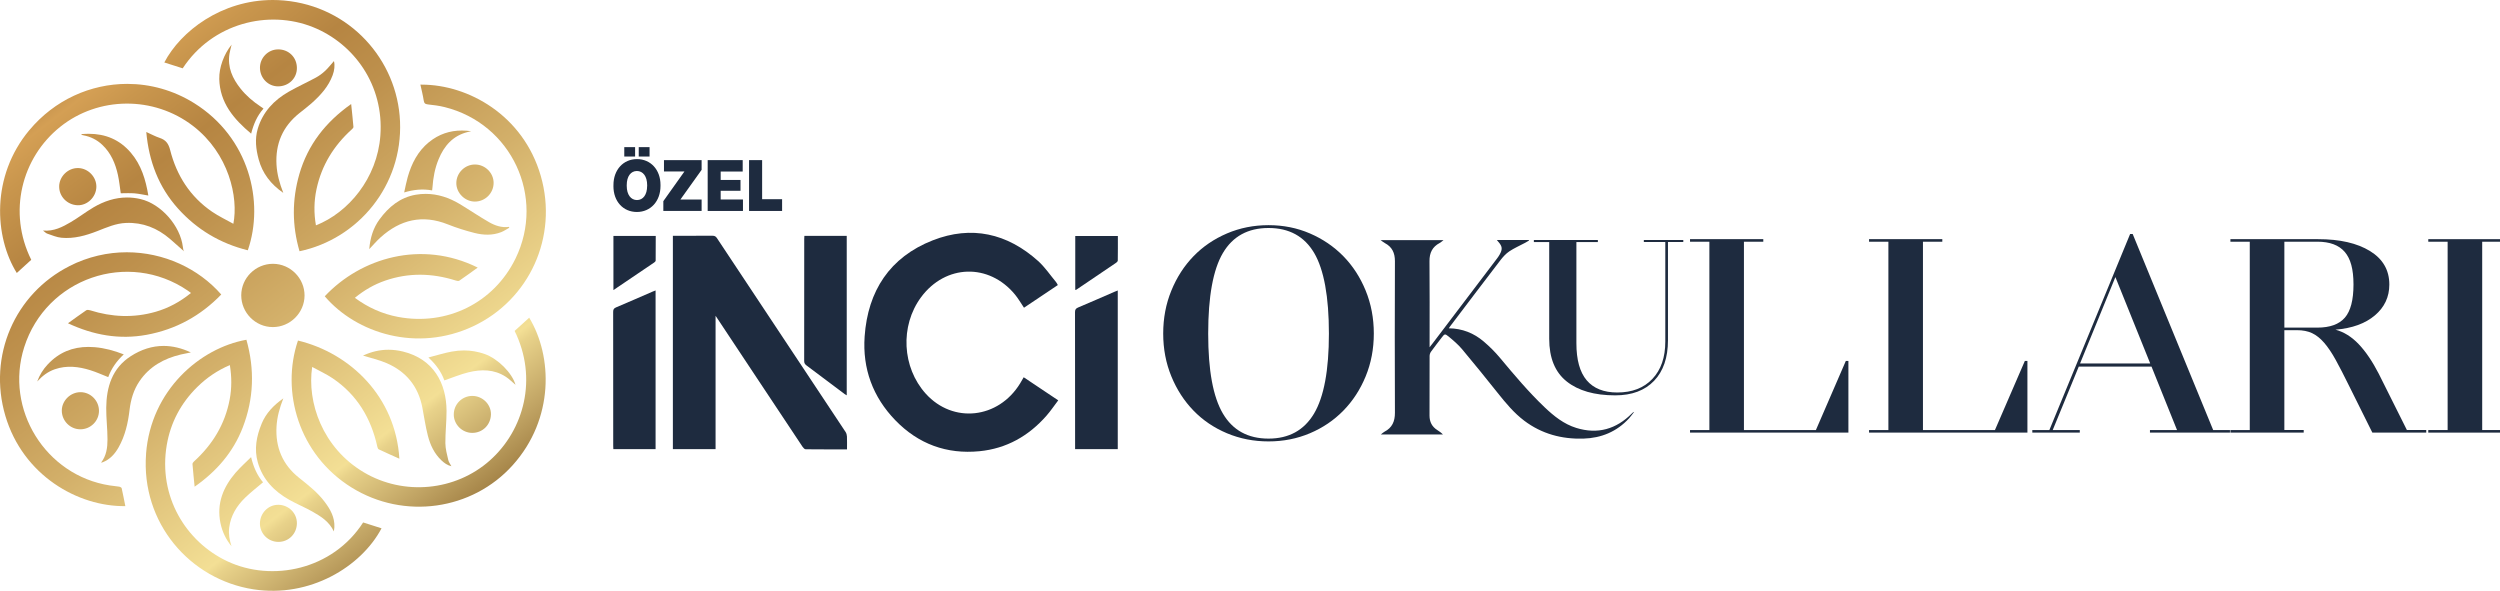 <?xml version="1.0" encoding="UTF-8"?>
<svg id="katman_1" data-name="katman 1" xmlns="http://www.w3.org/2000/svg" xmlns:xlink="http://www.w3.org/1999/xlink" version="1.1" viewBox="0 0 935.24 221.01">
  <defs>
    <style>
      .cls-1 {
        fill: url(#Adsız_degrade_25-7);
      }

      .cls-1, .cls-2, .cls-3, .cls-4, .cls-5, .cls-6, .cls-7, .cls-8, .cls-9, .cls-10, .cls-11, .cls-12, .cls-13, .cls-14, .cls-15, .cls-16, .cls-17, .cls-18, .cls-19, .cls-20, .cls-21, .cls-22, .cls-23, .cls-24, .cls-25, .cls-26, .cls-27 {
        stroke-width: 0px;
      }

      .cls-2 {
        fill: url(#Adsız_degrade_25-3);
      }

      .cls-3 {
        fill: url(#Adsız_degrade_25-5);
      }

      .cls-4 {
        fill: url(#Adsız_degrade_25-8);
      }

      .cls-5 {
        fill: url(#Adsız_degrade_25-9);
      }

      .cls-6 {
        fill: url(#Adsız_degrade_25-2);
      }

      .cls-7 {
        fill: url(#Adsız_degrade_25-4);
      }

      .cls-8 {
        fill: url(#Adsız_degrade_25-6);
      }

      .cls-28 {
        clip-path: url(#clippath);
      }

      .cls-9 {
        fill: none;
      }

      .cls-10 {
        fill: url(#Adsız_degrade_25);
      }

      .cls-29 {
        clip-path: url(#clippath-1);
      }

      .cls-30 {
        clip-path: url(#clippath-4);
      }

      .cls-31 {
        clip-path: url(#clippath-3);
      }

      .cls-32 {
        clip-path: url(#clippath-2);
      }

      .cls-33 {
        clip-path: url(#clippath-7);
      }

      .cls-34 {
        clip-path: url(#clippath-8);
      }

      .cls-35 {
        clip-path: url(#clippath-6);
      }

      .cls-36 {
        clip-path: url(#clippath-5);
      }

      .cls-37 {
        clip-path: url(#clippath-9);
      }

      .cls-38 {
        clip-path: url(#clippath-20);
      }

      .cls-39 {
        clip-path: url(#clippath-21);
      }

      .cls-40 {
        clip-path: url(#clippath-24);
      }

      .cls-41 {
        clip-path: url(#clippath-23);
      }

      .cls-42 {
        clip-path: url(#clippath-22);
      }

      .cls-43 {
        clip-path: url(#clippath-14);
      }

      .cls-44 {
        clip-path: url(#clippath-13);
      }

      .cls-45 {
        clip-path: url(#clippath-12);
      }

      .cls-46 {
        clip-path: url(#clippath-10);
      }

      .cls-47 {
        clip-path: url(#clippath-15);
      }

      .cls-48 {
        clip-path: url(#clippath-17);
      }

      .cls-49 {
        clip-path: url(#clippath-16);
      }

      .cls-50 {
        clip-path: url(#clippath-19);
      }

      .cls-51 {
        clip-path: url(#clippath-11);
      }

      .cls-52 {
        clip-path: url(#clippath-18);
      }

      .cls-11 {
        fill: #1e2b3f;
      }

      .cls-12 {
        fill: url(#Adsız_degrade_25-15);
      }

      .cls-13 {
        fill: url(#Adsız_degrade_25-14);
      }

      .cls-14 {
        fill: url(#Adsız_degrade_25-17);
      }

      .cls-15 {
        fill: url(#Adsız_degrade_25-16);
      }

      .cls-16 {
        fill: url(#Adsız_degrade_25-18);
      }

      .cls-17 {
        fill: url(#Adsız_degrade_25-19);
      }

      .cls-18 {
        fill: url(#Adsız_degrade_25-25);
      }

      .cls-19 {
        fill: url(#Adsız_degrade_25-24);
      }

      .cls-20 {
        fill: url(#Adsız_degrade_25-13);
      }

      .cls-21 {
        fill: url(#Adsız_degrade_25-12);
      }

      .cls-22 {
        fill: url(#Adsız_degrade_25-11);
      }

      .cls-23 {
        fill: url(#Adsız_degrade_25-10);
      }

      .cls-24 {
        fill: url(#Adsız_degrade_25-22);
      }

      .cls-25 {
        fill: url(#Adsız_degrade_25-23);
      }

      .cls-26 {
        fill: url(#Adsız_degrade_25-21);
      }

      .cls-27 {
        fill: url(#Adsız_degrade_25-20);
      }
    </style>
    <clipPath id="clippath">
      <path class="cls-9" d="M192.52,123.8c8.73,17.7,3.57,37.06-9.3,48.48-12.86,11.42-32.18,13.27-47.13,4.4-15.53-9.21-21.28-26.27-19.31-39.41,2.63,1.45,5.29,2.65,7.68,4.26,9.12,6.17,14.35,14.93,16.69,25.56.08.36.25.87.53,1,2.54,1.2,5.1,2.34,7.72,3.51-1.4-23.07-18.25-39.46-37.93-44.2-6.44,19,.19,42.63,20.03,54.96,19.62,12.19,45.15,8.55,60.31-8.35,15.58-17.36,14.91-40.72,6.16-55.16-1.81,1.65-3.63,3.29-5.43,4.93"/>
    </clipPath>
    <linearGradient id="Adsız_degrade_25" data-name="Adsız degrade 25" x1="194.63" y1="628.97" x2="196.21" y2="628.97" gradientTransform="translate(146555.62 -45408.61) rotate(90) scale(232.76)" gradientUnits="userSpaceOnUse">
      <stop offset="0" stop-color="#3c2013"/>
      <stop offset=".03" stop-color="#472917"/>
      <stop offset=".09" stop-color="#654224"/>
      <stop offset=".17" stop-color="#966b39"/>
      <stop offset=".25" stop-color="#d49f54"/>
      <stop offset=".28" stop-color="#c9964d"/>
      <stop offset=".35" stop-color="#b68542"/>
      <stop offset=".42" stop-color="#be914d"/>
      <stop offset=".55" stop-color="#d3b06a"/>
      <stop offset=".71" stop-color="#f3df95"/>
      <stop offset=".72" stop-color="#e8d28a"/>
      <stop offset=".78" stop-color="#c0a363"/>
      <stop offset=".82" stop-color="#a38246"/>
      <stop offset=".86" stop-color="#926d35"/>
      <stop offset=".89" stop-color="#8c662f"/>
      <stop offset="1" stop-color="#6d4119"/>
    </linearGradient>
    <clipPath id="clippath-1">
      <path class="cls-9" d="M157.27,31.66c.42,1.96.93,3.91,1.23,5.88.16,1.03.48,1.4,1.54,1.52,2.12.23,4.26.49,6.32,1.01,25.02,6.25,37.75,33.6,26.49,56.66-8.12,16.63-25.72,25.25-43.92,21.83-5.87-1.1-11.21-3.49-16.18-7.14,3.48-2.86,7.19-5,11.31-6.43,8.79-3.04,17.59-2.84,26.39-.06.42.13,1.05.29,1.34.09,2.32-1.58,4.59-3.24,6.92-4.92-21.07-10.46-43.77-3.6-57.22,10.74,11.86,13.91,34.58,21.03,55.49,11.23,21.07-9.88,31.87-33.51,25.33-56.23-6.59-22.88-27.28-34.18-44.52-34.18-.17,0-.35,0-.52,0"/>
    </clipPath>
    <linearGradient id="Adsız_degrade_25-2" data-name="Adsız degrade 25" x1="194.63" y1="628.89" x2="196.21" y2="628.89" gradientTransform="translate(146545.19 -45429.43) rotate(90) scale(232.76)" xlink:href="#Adsız_degrade_25"/>
    <clipPath id="clippath-2">
      <path class="cls-9" d="M25.99,99.55c-20.5,10.38-30.58,33.66-23.99,55.99,6.59,22.3,27.13,34.03,44.89,33.8-.45-2.23-.87-4.47-1.37-6.69-.06-.25-.53-.52-.85-.58-1.19-.2-2.4-.28-3.6-.47-24.04-3.73-39.39-28.5-32.02-51.69,8.22-25.85,38.86-36.45,61.23-21.17.38.26.74.54,1.17.86-4.04,3.28-8.37,5.64-13.2,7.03-8.24,2.37-16.42,2.01-24.56-.56-.44-.14-1.09-.22-1.42,0-2.26,1.54-4.47,3.16-6.84,4.86,9.48,4.43,19.21,6.2,29.42,4.32,10.91-2,20.2-7.09,27.92-15.08-8.54-9.79-21.57-15.8-35.33-15.8-7.13,0-14.46,1.62-21.45,5.16"/>
    </clipPath>
    <linearGradient id="Adsız_degrade_25-3" data-name="Adsız degrade 25" x1="194.63" y1="629.11" x2="196.21" y2="629.11" gradientTransform="translate(146469.41 -45340.6) rotate(90) scale(232.76)" xlink:href="#Adsız_degrade_25"/>
    <clipPath id="clippath-3">
      <path class="cls-9" d="M10.94,48.73c-14.4,17.28-13.02,39.96-4.66,53.39,1.78-1.62,3.57-3.25,5.41-4.93-8.84-17.77-3.63-38.16,10.82-49.73,14.28-11.44,34.98-11.64,49.66-.38,13.51,10.37,17.07,26.78,15.13,36.64-2.71-1.52-5.47-2.81-7.94-4.5-8.22-5.62-13.28-13.54-15.7-23.07-.62-2.45-1.64-3.81-3.94-4.57-1.65-.55-3.2-1.4-5-2.21.99,10.96,4.62,20.56,11.85,28.62,7.09,7.89,15.83,13.09,26.14,15.64,6.27-18.14.49-42.24-20.08-55.05-7.79-4.85-16.45-7.2-25.03-7.2-13.69,0-27.18,5.98-36.65,17.35"/>
    </clipPath>
    <linearGradient id="Adsız_degrade_25-4" data-name="Adsız degrade 25" x1="194.63" y1="629.02" x2="196.21" y2="629.02" gradientTransform="translate(146458.8 -45361.25) rotate(90) scale(232.76)" xlink:href="#Adsız_degrade_25"/>
    <clipPath id="clippath-4">
      <path class="cls-9" d="M54.65,169.75c-1.97,25.9,16.44,47.04,40.14,50.71,21.08,3.27,40.31-8.4,47.94-22.82-2.26-.72-4.53-1.44-6.88-2.2-11.41,17.73-34.07,22.43-50.87,14.5-15.48-7.31-25.85-24.26-22.6-43.43,1.43-8.43,5.29-15.67,11.37-21.69,3.54-3.51,7.6-6.26,12.24-8.24.71,4.4.73,8.61-.06,12.82-1.75,9.31-6.42,16.93-13.38,23.25-.27.24-.57.66-.54.97.22,2.75.51,5.5.8,8.45,8.24-5.75,14.43-12.92,18-22.14,4.16-10.76,4.51-21.73,1.37-32.83-17.43,3.11-35.74,18.94-37.54,42.63"/>
    </clipPath>
    <linearGradient id="Adsız_degrade_25-5" data-name="Adsız degrade 25" x1="194.63" y1="629.06" x2="196.21" y2="629.06" gradientTransform="translate(146518.43 -45369.25) rotate(90) scale(232.76)" xlink:href="#Adsız_degrade_25"/>
    <clipPath id="clippath-5">
      <path class="cls-9" d="M61.48,23.37c2.26.72,4.52,1.44,6.87,2.19,11.06-16.9,32.1-22.09,48.76-15.4,15.26,6.13,26.61,21.65,25.18,40.62-1.19,15.9-11.95,28.76-24.1,33.52-.8-4.55-.74-9.08.22-13.56,1.9-8.89,6.45-16.25,13.17-22.32.28-.25.66-.63.64-.93-.23-2.79-.54-5.57-.85-8.57-9.52,6.71-16.22,15.22-19.4,26.28-2.75,9.59-2.72,19.19.08,28.79,21.93-4.59,38.62-24.6,37.6-48.55-.98-23.12-18.86-43.07-43.39-45.25-1.43-.13-2.83-.19-4.22-.19-19.13,0-34.45,11.64-40.57,23.37"/>
    </clipPath>
    <linearGradient id="Adsız_degrade_25-6" data-name="Adsız degrade 25" x1="194.63" y1="628.93" x2="196.21" y2="628.93" gradientTransform="translate(146495.63 -45400.69) rotate(90) scale(232.76)" xlink:href="#Adsız_degrade_25"/>
    <clipPath id="clippath-6">
      <path class="cls-9" d="M102.11,98.69c-6.49,0-11.84,5.29-11.86,11.76-.02,6.52,5.3,11.89,11.79,11.91,6.49.03,11.88-5.35,11.89-11.83,0-6.45-5.3-11.8-11.75-11.84h-.08Z"/>
    </clipPath>
    <linearGradient id="Adsız_degrade_25-7" data-name="Adsız degrade 25" x1="194.63" y1="629" x2="196.21" y2="629" gradientTransform="translate(146507.04 -45385.18) rotate(90) scale(232.76)" xlink:href="#Adsız_degrade_25"/>
    <clipPath id="clippath-7">
      <path class="cls-9" d="M155.53,72.85c-5.85,1.01-10.14,4.56-13.56,9.23-2.37,3.23-3.47,6.93-3.84,11.12,1.53-1.6,2.78-3.08,4.21-4.37,7.39-6.67,15.68-8.67,25.16-4.9,3.24,1.29,6.6,2.35,9.99,3.21,3.31.84,6.73.99,10.01-.3,1.07-.42,2.03-1.1,3.04-1.66l-.16-.31c-2.7.38-5.17-.47-7.41-1.75-3.74-2.14-7.3-4.58-10.99-6.8-3.98-2.38-8.23-3.79-12.72-3.79-1.22,0-2.47.1-3.73.32"/>
    </clipPath>
    <linearGradient id="Adsız_degrade_25-8" data-name="Adsız degrade 25" x1="194.63" y1="628.89" x2="196.21" y2="628.89" gradientTransform="translate(146544.87 -45428.63) rotate(90) scale(232.76)" xlink:href="#Adsız_degrade_25"/>
    <clipPath id="clippath-8">
      <path class="cls-9" d="M48.92,133.25c-6.93,4.45-9.11,11.51-9.18,19.32-.03,3.95.48,7.89.47,11.84,0,3-.37,6.02-2.41,8.68.31-.08.46-.1.6-.15,2.74-1.06,4.57-3.11,5.97-5.59,2.46-4.36,3.53-9.14,4.1-14.04.46-3.86,1.52-7.48,3.72-10.72,3.75-5.51,9.15-8.47,15.48-9.98,1.15-.27,2.31-.48,3.73-.77-3.49-1.63-6.89-2.43-10.2-2.43-4.25,0-8.35,1.31-12.29,3.84"/>
    </clipPath>
    <linearGradient id="Adsız_degrade_25-9" data-name="Adsız degrade 25" x1="194.63" y1="629.1" x2="196.21" y2="629.1" gradientTransform="translate(146482.54 -45348.11) rotate(90) scale(232.76)" xlink:href="#Adsız_degrade_25"/>
    <clipPath id="clippath-9">
      <path class="cls-9" d="M34.91,77.62c-2.88,1.7-5.53,3.77-8.41,5.46-3.11,1.82-6.32,3.53-10.42,3.17.67.49,1.09.99,1.62,1.16,1.74.59,3.49,1.36,5.28,1.53,4.68.45,9.12-.81,13.43-2.49,3.49-1.36,6.91-2.9,10.75-3.05,6.29-.25,11.69,1.92,16.41,5.96,1.8,1.54,3.54,3.13,5.32,4.69-.31-.34-.4-.99-.48-1.66-.94-7.9-8.12-16.11-15.85-17.92-1.7-.4-3.37-.59-5.02-.59-4.43,0-8.64,1.38-12.63,3.73"/>
    </clipPath>
    <linearGradient id="Adsız_degrade_25-10" data-name="Adsız degrade 25" x1="194.63" y1="629.05" x2="196.21" y2="629.05" gradientTransform="translate(146458.94 -45354.41) rotate(90) scale(232.76)" xlink:href="#Adsız_degrade_25"/>
    <clipPath id="clippath-10">
      <path class="cls-9" d="M121.57,26.56c-1.02.96-2.19,1.81-3.42,2.48-3.33,1.8-6.79,3.37-10.08,5.24-5.58,3.17-9.78,7.61-11.65,13.91-1.14,3.84-.67,7.67.35,11.45,1.42,5.24,4.52,9.27,9.21,12.52-1.41-3.6-2.33-6.95-2.54-10.48-.46-7.89,2.31-14.34,8.49-19.3,1.54-1.24,3.13-2.42,4.6-3.73,3.33-2.97,6.33-6.22,7.91-10.52.66-1.8.89-3.65.49-5.28-1.08,1.21-2.13,2.57-3.37,3.73"/>
    </clipPath>
    <linearGradient id="Adsız_degrade_25-11" data-name="Adsız degrade 25" x1="194.63" y1="628.93" x2="196.21" y2="628.93" gradientTransform="translate(146498.73 -45403.19) rotate(90) scale(232.76)" xlink:href="#Adsız_degrade_25"/>
    <clipPath id="clippath-11">
      <path class="cls-9" d="M135.76,133.02c2.95.92,6,1.59,8.82,2.8,7.31,3.14,11.87,8.67,13.4,16.56.69,3.55,1.19,7.15,2.09,10.64.89,3.45,2.4,6.68,5.07,9.2,1.06,1,2.23,1.85,3.73,2.2-.45-.86-1.01-1.55-1.18-2.34-.47-2.07-1.06-4.18-1.08-6.27-.03-4.03.45-8.05.44-12.08-.05-10.34-4.84-19.41-16.3-22.22-1.84-.45-3.65-.67-5.43-.67-3.28,0-6.45.75-9.54,2.2"/>
    </clipPath>
    <linearGradient id="Adsız_degrade_25-12" data-name="Adsız degrade 25" x1="194.63" y1="628.97" x2="196.21" y2="628.97" gradientTransform="translate(146551.94 -45407.1) rotate(90) scale(232.76)" xlink:href="#Adsız_degrade_25"/>
    <clipPath id="clippath-12">
      <path class="cls-9" d="M97.88,158.52c-1.94,4.67-2.86,9.52-1.42,14.5,1.85,6.41,6.17,10.84,11.85,14.01,2.81,1.57,5.82,2.8,8.61,4.38,3.15,1.79,6.24,3.72,7.97,7.39.08-.65.18-1.12.2-1.59.17-3.65-1.49-6.61-3.57-9.39-2.68-3.6-6.18-6.32-9.66-9.09-6.16-4.91-8.87-11.37-8.41-19.21.21-3.53,1.13-6.88,2.54-10.49-3.7,2.61-6.5,5.57-8.12,9.48"/>
    </clipPath>
    <linearGradient id="Adsız_degrade_25-13" data-name="Adsız degrade 25" x1="194.63" y1="629.05" x2="196.21" y2="629.05" gradientTransform="translate(146526.93 -45377) rotate(90) scale(232.76)" xlink:href="#Adsız_degrade_25"/>
    <clipPath id="clippath-13">
      <path class="cls-9" d="M30.4,50.19c.16.22.18.28.21.29.19.05.39.1.59.14,2.68.5,5.04,1.66,7.03,3.53,3.27,3.07,4.94,7.01,5.88,11.28.51,2.3.73,4.67,1.06,6.87,1.7,0,3.44-.11,5.15.03,1.7.14,3.38.53,5.17.82-.97-5.87-2.62-11.42-6.53-16.01-4.23-4.95-9.55-7.09-15.78-7.09-.91,0-1.84.05-2.78.13"/>
    </clipPath>
    <linearGradient id="Adsız_degrade_25-14" data-name="Adsız degrade 25" x1="194.63" y1="629.02" x2="196.21" y2="629.02" gradientTransform="translate(146454.24 -45359.38) rotate(90) scale(232.76)" xlink:href="#Adsız_degrade_25"/>
    <clipPath id="clippath-14">
      <path class="cls-9" d="M17.85,136.32c-1.73,1.86-3.06,3.98-3.93,6.4,1.85-2.04,3.95-3.67,6.58-4.58,4.49-1.55,8.93-1.01,13.31.36,2.25.7,4.41,1.69,6.68,2.58,1.18-3.23,3.12-6,5.81-8.51-3.65-1.42-7.16-2.37-10.85-2.69-.8-.07-1.59-.1-2.36-.1-5.89,0-11.02,2.01-15.23,6.55"/>
    </clipPath>
    <linearGradient id="Adsız_degrade_25-15" data-name="Adsız degrade 25" x1="194.63" y1="629.11" x2="196.21" y2="629.11" gradientTransform="translate(146461.95 -45335.99) rotate(90) scale(232.76)" xlink:href="#Adsız_degrade_25"/>
    <clipPath id="clippath-15">
      <path class="cls-9" d="M169.08,131.51c-2.86.53-5.66,1.41-8.81,2.22,2.87,2.66,4.84,5.42,5.96,8.58,3.06-1.05,5.97-2.27,8.99-3.02,4.82-1.2,9.62-1.17,13.99,1.66,1.34.87,2.48,2.05,3.64,3.01-1.27-4.46-6.59-9.77-11.49-11.51-2.57-.91-5.17-1.35-7.79-1.35-1.49,0-2.98.14-4.48.42"/>
    </clipPath>
    <linearGradient id="Adsız_degrade_25-16" data-name="Adsız degrade 25" x1="194.63" y1="628.93" x2="196.21" y2="628.93" gradientTransform="translate(146565.79 -45424.68) rotate(90) scale(232.76)" xlink:href="#Adsız_degrade_25"/>
    <clipPath id="clippath-16">
      <path class="cls-9" d="M82.02,29.48c.21,8.96,5.38,15.03,11.93,20.52.9-3.52,2.21-6.64,4.62-9.38-.43-.3-.75-.54-1.08-.76-2.81-1.86-5.36-4.03-7.47-6.67-3.05-3.81-4.97-8.01-4.18-13.05.17-1.1.5-2.17.81-3.45-2.89,3.57-4.72,8.6-4.62,12.78"/>
    </clipPath>
    <linearGradient id="Adsız_degrade_25-17" data-name="Adsız degrade 25" x1="194.63" y1="628.94" x2="196.21" y2="628.94" gradientTransform="translate(146481.36 -45393.91) rotate(90) scale(232.76)" xlink:href="#Adsız_degrade_25"/>
    <clipPath id="clippath-17">
      <path class="cls-9" d="M160.49,53.16c-4.19,3.42-6.52,8.01-7.97,13.1-.52,1.82-.86,3.7-1.32,5.73,3.57-1.06,6.91-1.41,10.46-.76.05-.45.1-.81.13-1.16.25-3.6.89-7.1,2.27-10.45,2.08-5.07,5.37-8.86,10.92-10.24.43-.11.86-.2,1.29-.3-1.18-.16-2.33-.25-3.46-.25-4.5,0-8.63,1.34-12.3,4.33"/>
    </clipPath>
    <linearGradient id="Adsız_degrade_25-18" data-name="Adsız degrade 25" x1="194.63" y1="628.87" x2="196.21" y2="628.87" gradientTransform="translate(146539.43 -45432.84) rotate(90) scale(232.76)" xlink:href="#Adsız_degrade_25"/>
    <clipPath id="clippath-18">
      <path class="cls-9" d="M88.19,176.77c-4.68,5.43-7.22,11.59-5.72,18.91.66,3.22,2.05,6.12,4.14,8.68-.74-2.28-1.17-4.58-.87-6.97.56-4.48,2.8-8.12,5.95-11.19,2.09-2.04,4.42-3.83,6.71-5.78-2.16-2.53-3.55-5.62-4.47-9.41-2.07,2.06-4.03,3.79-5.73,5.76"/>
    </clipPath>
    <linearGradient id="Adsız_degrade_25-19" data-name="Adsız degrade 25" x1="194.63" y1="629.09" x2="196.21" y2="629.09" gradientTransform="translate(146515.51 -45361.86) rotate(90) scale(232.76)" xlink:href="#Adsız_degrade_25"/>
    <clipPath id="clippath-19">
      <path class="cls-9" d="M23.12,153.57c-.02,3.85,3.13,7.04,6.95,7.03,3.82,0,6.95-3.1,6.96-6.89.01-3.8-3.1-6.97-6.87-7-.02,0-.03,0-.05,0-3.74,0-6.97,3.16-6.99,6.86"/>
    </clipPath>
    <linearGradient id="Adsız_degrade_25-20" data-name="Adsız degrade 25" x1="194.63" y1="629.13" x2="196.21" y2="629.13" gradientTransform="translate(146465.75 -45332.6) rotate(90) scale(232.76)" xlink:href="#Adsız_degrade_25"/>
    <clipPath id="clippath-20">
      <path class="cls-9" d="M22.14,69.66c-.1,3.8,2.99,7,6.89,7.12,3.67.11,6.94-3.07,7.02-6.85.07-3.68-2.99-6.92-6.7-7.06-.09,0-.17,0-.26,0-3.67,0-6.86,3.09-6.96,6.8"/>
    </clipPath>
    <linearGradient id="Adsız_degrade_25-21" data-name="Adsız degrade 25" x1="194.63" y1="629.05" x2="196.21" y2="629.05" gradientTransform="translate(146446.24 -45349.43) rotate(90) scale(232.76)" xlink:href="#Adsız_degrade_25"/>
    <clipPath id="clippath-21">
      <path class="cls-9" d="M177.66,61.54c-3.78.01-6.92,3.14-6.95,6.92-.03,3.71,3.2,6.95,6.94,6.95,3.85,0,7.01-3.15,7.01-6.99,0-3.74-3.18-6.88-6.97-6.88h-.02Z"/>
    </clipPath>
    <linearGradient id="Adsız_degrade_25-22" data-name="Adsız degrade 25" x1="194.63" y1="628.86" x2="196.21" y2="628.86" gradientTransform="translate(146551.14 -45439.48) rotate(90) scale(232.76)" xlink:href="#Adsız_degrade_25"/>
    <clipPath id="clippath-22">
      <path class="cls-9" d="M104.05,18.48h-.1c-3.72.05-6.76,3.21-6.7,6.97.06,3.82,3.11,6.89,6.82,6.86,3.97-.03,7.05-3.06,7-6.92-.04-3.96-3.05-6.92-7.02-6.92h0"/>
    </clipPath>
    <linearGradient id="Adsız_degrade_25-23" data-name="Adsız degrade 25" x1="194.63" y1="628.91" x2="196.21" y2="628.91" gradientTransform="translate(146489.34 -45404.22) rotate(90) scale(232.76)" xlink:href="#Adsız_degrade_25"/>
    <clipPath id="clippath-23">
      <path class="cls-9" d="M104.02,188.85c-3.69,0-6.73,3.12-6.78,6.93-.04,3.81,3.04,6.92,6.87,6.94,3.88.02,6.93-3.04,6.96-6.98.02-3.82-3.12-6.9-7.04-6.9h-.01Z"/>
    </clipPath>
    <linearGradient id="Adsız_degrade_25-24" data-name="Adsız degrade 25" x1="194.63" y1="629.08" x2="196.21" y2="629.08" gradientTransform="translate(146527.53 -45369.04) rotate(90) scale(232.76)" xlink:href="#Adsız_degrade_25"/>
    <clipPath id="clippath-24">
      <path class="cls-9" d="M169.75,155.1c.03,3.73,3.14,6.82,6.88,6.84,3.9.02,6.95-3,7.03-6.93.07-3.72-3.12-6.88-6.94-6.9-.01,0-.02,0-.03,0-3.85,0-6.97,3.14-6.93,6.99"/>
    </clipPath>
    <linearGradient id="Adsız_degrade_25-25" data-name="Adsız degrade 25" x1="194.63" y1="628.95" x2="196.21" y2="628.95" gradientTransform="translate(146569.75 -45421.42) rotate(90) scale(232.76)" xlink:href="#Adsız_degrade_25"/>
  </defs>
  <g class="cls-28">
    <rect class="cls-10" x="92.55" y="95.57" width="127.29" height="122.3" transform="translate(-63.07 127.04) rotate(-37.39)"/>
  </g>
  <g class="cls-29">
    <rect class="cls-6" x="100.04" y="15.43" width="130.27" height="132.67" transform="translate(-15.71 117.09) rotate(-37.39)"/>
  </g>
  <g class="cls-32">
    <rect class="cls-2" x="-24.79" y="76.82" width="127.76" height="129.4" transform="translate(-77.9 52.82) rotate(-37.39)"/>
  </g>
  <g class="cls-31">
    <rect class="cls-7" x="-14.41" y="7.54" width="124.35" height="118.41" transform="translate(-30.71 42.71) rotate(-37.39)"/>
  </g>
  <g class="cls-30">
    <rect class="cls-3" x="32.59" y="109.7" width="130.21" height="131.44" transform="translate(-86.45 95.37) rotate(-37.39)"/>
  </g>
  <g class="cls-36">
    <rect class="cls-8" x="42.11" y="-17.42" width="127.93" height="128.83" transform="translate(-6.74 74.07) rotate(-37.39)"/>
  </g>
  <g class="cls-35">
    <rect class="cls-1" x="85.47" y="93.93" width="33.23" height="33.22" transform="translate(-46.14 84.7) rotate(-37.39)"/>
  </g>
  <g class="cls-33">
    <rect class="cls-4" x="137.24" y="58.74" width="54.19" height="48.24" transform="translate(-16.55 116.81) rotate(-37.39)"/>
  </g>
  <g class="cls-34">
    <rect class="cls-5" x="28" y="123.7" width="53.22" height="55.11" transform="translate(-80.62 64.24) rotate(-37.39)"/>
  </g>
  <g class="cls-37">
    <rect class="cls-23" x="15.37" y="59.93" width="54.21" height="48.09" transform="translate(-42.26 43.04) rotate(-37.39)"/>
  </g>
  <g class="cls-46">
    <rect class="cls-22" x="83.41" y="18.77" width="53.82" height="57.43" transform="translate(-6.17 76.74) rotate(-37.39)"/>
  </g>
  <g class="cls-51">
    <rect class="cls-21" x="125.92" y="125.25" width="52.77" height="54.73" transform="translate(-61.38 123.84) rotate(-37.39)"/>
  </g>
  <g class="cls-45">
    <rect class="cls-20" x="83.02" y="144.98" width="54.25" height="57.91" transform="translate(-82.98 102.62) rotate(-37.39)"/>
  </g>
  <g class="cls-44">
    <rect class="cls-13" x="25.96" y="44.81" width="33.96" height="33.59" transform="translate(-28.58 38.73) rotate(-37.39)"/>
  </g>
  <g class="cls-43">
    <rect class="cls-12" x="13.31" y="121.27" width="33.59" height="29.95" transform="translate(-76.54 46.27) rotate(-37.39)"/>
  </g>
  <g class="cls-47">
    <rect class="cls-15" x="159.71" y="122.52" width="33.69" height="30" transform="translate(-47.23 135.47) rotate(-37.39)"/>
  </g>
  <g class="cls-49">
    <rect class="cls-14" x="73.52" y="15.07" width="33.45" height="36.57" transform="translate(-1.71 61.65) rotate(-37.39)"/>
  </g>
  <g class="cls-48">
    <rect class="cls-16" x="146.74" y="43.6" width="33.97" height="33.62" transform="translate(-3.04 111.83) rotate(-37.39)"/>
  </g>
  <g class="cls-52">
    <rect class="cls-17" x="72.63" y="169.14" width="34.09" height="37.08" transform="translate(-95.54 93.01) rotate(-37.39)"/>
  </g>
  <g class="cls-50">
    <rect class="cls-27" x="20.31" y="143.91" width="19.52" height="19.51" transform="translate(-87.13 49.83) rotate(-37.39)"/>
  </g>
  <g class="cls-38">
    <rect class="cls-26" x="19.23" y="60.02" width="19.72" height="19.71" transform="translate(-36.45 32.02) rotate(-37.39)"/>
  </g>
  <g class="cls-39">
    <rect class="cls-24" x="167.9" y="58.72" width="19.53" height="19.51" transform="translate(-5.08 121.95) rotate(-37.39)"/>
  </g>
  <g class="cls-42">
    <rect class="cls-25" x="94.4" y="15.68" width="19.48" height="19.47" transform="translate(5.97 68.46) rotate(-37.39)"/>
  </g>
  <g class="cls-41">
    <rect class="cls-19" x="94.4" y="186.06" width="19.48" height="19.48" transform="translate(-97.5 103.47) rotate(-37.39)"/>
  </g>
  <g class="cls-40">
    <rect class="cls-18" x="166.95" y="145.28" width="19.54" height="19.51" transform="translate(-57.83 139.16) rotate(-37.39)"/>
  </g>
  <g>
    <path class="cls-11" d="M402.25,108.48v-20.19h15.94c0,3.07.02,6.12-.03,9.17,0,.28-.32.63-.59.82-4.97,3.38-9.95,6.74-14.93,10.1-.09.06-.21.06-.39.1"/>
    <path class="cls-11" d="M245.31,88.26c0,3.12.01,6.18-.03,9.23,0,.24-.31.55-.55.71-5.03,3.42-10.08,6.83-15.25,10.32v-20.26h15.82Z"/>
    <g>
      <path class="cls-11" d="M316.85,168.11c-5.29,0-10.37.02-15.46-.04-.38,0-.87-.5-1.13-.89-5.7-8.55-11.38-17.12-17.06-25.68-4.93-7.42-9.85-14.84-14.77-22.26-.19-.29-.38-.57-.74-1.1v49.88h-15.97v-79.81h1.14c4.56,0,9.13.02,13.69-.02.78,0,1.22.24,1.65.88,16.04,24.19,32.09,48.36,48.13,72.54.31.47.48,1.1.51,1.66.07,1.56.02,3.13.02,4.84"/>
      <path class="cls-11" d="M395.73,106.64c-4.27,2.86-8.47,5.68-12.66,8.48-1.15-1.7-2.12-3.42-3.37-4.93-9.75-11.84-26.01-11.35-35.15,1.02-7.9,10.7-7.12,26.25,1.8,36.1,10.21,11.26,27.14,9.39,35.28-3.89.44-.72.85-1.46,1.33-2.29,4.25,2.84,8.47,5.66,12.92,8.64-1.5,1.97-2.84,3.97-4.42,5.77-6.66,7.58-14.94,12.27-25.04,13.26-12.29,1.2-22.89-2.71-31.46-11.56-8.44-8.71-12.35-19.34-11.5-31.41,1.2-17.02,9.42-29.63,25.48-35.92,14.47-5.67,27.86-2.63,39.41,7.73,2.55,2.29,4.51,5.24,6.73,7.9.25.3.4.67.65,1.1"/>
      <path class="cls-11" d="M559.94,89.78h11.96c.04.07.08.14.11.21-.54.31-1.06.63-1.61.92-1.93,1.03-3.96,1.91-5.77,3.12-1.25.84-2.33,2.02-3.26,3.22-6.33,8.25-12.6,16.55-18.88,24.83-.15.19-.28.4-.5.73,5.07.07,9.39,1.81,13.08,4.96,2.17,1.85,4.22,3.88,6.04,6.06,5.33,6.39,10.68,12.76,16.71,18.51,3.47,3.3,7.2,6.3,11.86,7.74,8.01,2.48,14.93.48,20.8-5.41.23-.23.45-.48.85-.58-.63.8-1.21,1.64-1.89,2.39-4.59,5-10.4,7.4-17.08,7.6-8.1.24-15.59-1.75-22.15-6.7-3.87-2.92-6.92-6.62-9.92-10.38-4.39-5.49-8.8-10.98-13.32-16.36-1.5-1.78-3.31-3.32-5.11-4.8-1.3-1.07-1.47-.94-2.49.39-1.35,1.78-2.74,3.53-4.04,5.34-.31.43-.52,1.05-.52,1.58-.03,7.44,0,14.88-.03,22.32,0,2.37.93,4.16,2.92,5.42.73.47,1.45.96,2.1,1.64h-23.23c.52-.4.89-.78,1.33-1.01,2.9-1.5,3.95-3.86,3.94-7.1-.08-18.91-.07-37.83,0-56.74,0-3.07-1.05-5.31-3.77-6.75-.47-.25-.89-.61-1.57-1.09h23.51c-.55.41-.95.8-1.42,1.05-2.75,1.46-3.85,3.69-3.82,6.82.1,10.23.04,20.45.04,30.68v1.52c.5-.64.84-1.07,1.18-1.51,8.04-10.59,16.07-21.17,24.1-31.77.35-.47.68-.95.96-1.46,1.09-1.95.98-3-.48-4.66-.16-.19-.32-.38-.61-.74"/>
      <path class="cls-11" d="M245.25,108.66v59.37h-15.8c-.02-.44-.05-.83-.05-1.23,0-16.71,0-33.41-.02-50.12,0-.89.23-1.33,1.09-1.69,4.56-1.92,9.09-3.92,13.64-5.89.33-.14.66-.26,1.15-.45"/>
      <path class="cls-11" d="M418.15,108.68v59.34h-15.96v-1.34c0-16.63,0-33.27-.03-49.9,0-.97.3-1.39,1.18-1.76,4.53-1.9,9.03-3.89,13.53-5.84.36-.16.73-.29,1.27-.51"/>
      <path class="cls-11" d="M300.91,88.23h15.85v59.66c-.29-.17-.56-.31-.79-.48-4.74-3.56-9.48-7.13-14.23-10.68-.6-.44-.9-.88-.9-1.67.03-15.22.02-30.44.02-45.67,0-.35.03-.71.06-1.16"/>
      <path class="cls-11" d="M229.49,69.63v-.41c0-5.7,3.69-9.7,8.8-9.7s8.8,3.97,8.8,9.64v.41c0,5.7-3.69,9.73-8.83,9.73s-8.78-3.94-8.78-9.67M233.54,55.04h4.05v3.53h-4.05v-3.53ZM242.1,69.57v-.3c0-3.29-1.55-5.3-3.83-5.3s-3.81,1.98-3.81,5.27v.3c0,3.29,1.55,5.3,3.83,5.3s3.8-1.98,3.8-5.27M238.95,55.04h4.05v3.53h-4.05v-3.53Z"/>
      <polygon class="cls-11" points="248.15 75.25 256.05 64.14 248.39 64.14 248.39 59.9 262.47 59.9 262.47 63.54 254.53 74.65 262.47 74.65 262.47 78.92 248.15 78.92 248.15 75.25"/>
      <polygon class="cls-11" points="264.74 59.9 277.84 59.9 277.84 64.17 269.6 64.17 269.6 67.32 277.02 67.32 277.02 71.37 269.6 71.37 269.6 74.63 277.94 74.63 277.94 78.92 264.74 78.92 264.74 59.9"/>
      <polygon class="cls-11" points="280.22 59.9 285.11 59.9 285.11 74.52 292.58 74.52 292.58 78.92 280.22 78.92 280.22 59.9"/>
      <path class="cls-11" d="M474.55,165.13c-5.53,0-10.71-1.02-15.55-3.05-4.83-2.03-9-4.85-12.5-8.46-3.5-3.61-6.27-7.88-8.3-12.82-2.03-4.94-3.05-10.28-3.05-16.02s1.01-11.1,3.05-16.07c2.03-4.97,4.8-9.26,8.3-12.87,3.5-3.61,7.67-6.44,12.5-8.51,4.83-2.06,10.01-3.1,15.55-3.1s10.7,1.03,15.49,3.1c4.8,2.07,8.96,4.9,12.5,8.51,3.53,3.61,6.32,7.9,8.35,12.87,2.03,4.97,3.05,10.33,3.05,16.07s-1.02,11.08-3.05,16.02c-2.03,4.94-4.82,9.21-8.35,12.82-3.54,3.61-7.7,6.43-12.5,8.46-4.8,2.03-9.96,3.05-15.49,3.05M474.55,164.08c7.63,0,13.3-3.12,17.02-9.35,3.71-6.23,5.57-16.21,5.57-29.94s-1.84-23.91-5.51-30.15c-3.68-6.23-9.37-9.35-17.07-9.35s-13.39,3.12-17.07,9.35c-3.68,6.23-5.51,16.28-5.51,30.15s1.84,23.7,5.51,29.94c3.68,6.23,9.36,9.35,17.07,9.35"/>
      <path class="cls-11" d="M623.98,90.54v36.71c0,6.53-1.73,11.6-5.2,15.22-3.47,3.62-8.31,5.43-14.53,5.43-7.75,0-13.8-1.73-18.16-5.2-4.36-3.47-6.54-8.79-6.54-15.98v-36.17h-5.74v-.76h23.94v.76h-8.03v37.85c0,6.22,1.29,10.85,3.86,13.88,2.57,3.03,6.39,4.55,11.43,4.55,5.56,0,9.94-1.69,13.15-5.09,3.21-3.39,4.82-8.04,4.82-13.96v-37.24h-8.03v-.76h14.76v.76h-5.73Z"/>
      <polygon class="cls-11" points="659.64 89.47 659.64 90.43 652.4 90.43 652.4 160.88 679.32 160.88 690.52 135.02 691.48 135.02 691.48 161.84 632.23 161.84 632.23 160.88 639.47 160.88 639.47 90.43 632.23 90.43 632.23 89.47 659.64 89.47"/>
      <polygon class="cls-11" points="726.61 89.47 726.61 90.43 719.37 90.43 719.37 160.88 746.3 160.88 757.49 135.02 758.45 135.02 758.45 161.84 699.2 161.84 699.2 160.88 706.44 160.88 706.44 90.43 699.2 90.43 699.2 89.47 726.61 89.47"/>
      <path class="cls-11" d="M760.29,160.88h6.37l30.21-73.34h.96l30.11,73.34h6.27v.96h-29.92v-.96h10.13l-9.55-23.74h-27.21l-9.75,23.74h10.13v.96h-17.76v-.96ZM778.14,135.98h26.25l-13.03-32.33-13.22,32.33Z"/>
      <path class="cls-11" d="M861.8,161.84h-27.41v-.96h7.24v-70.44h-7.24v-.97h32.81c8.11,0,14.57,1.48,19.4,4.44,4.82,2.96,7.24,7.14,7.24,12.54,0,4.63-1.8,8.48-5.4,11.53-3.6,3.06-8.53,4.84-14.76,5.35,3.15.84,6.05,2.64,8.68,5.4,2.64,2.77,5.15,6.47,7.53,11.1l10.52,21.04h7.24v.96h-20.17l-8.69-17.47c-1.87-3.8-3.52-7.01-4.97-9.65-1.45-2.64-2.9-4.79-4.34-6.46-1.45-1.67-2.96-2.88-4.54-3.62-1.58-.74-3.46-1.11-5.64-1.11h-4.73v37.35h7.24v.96ZM866.92,90.43h-12.35v32.13h12.35c4.7,0,8.12-1.24,10.28-3.72,2.15-2.48,3.23-6.61,3.23-12.4s-1.09-9.66-3.28-12.21c-2.19-2.54-5.6-3.81-10.23-3.81"/>
      <polygon class="cls-11" points="908.41 160.88 915.65 160.88 915.65 90.43 908.41 90.43 908.41 89.47 935.82 89.47 935.82 90.43 928.58 90.43 928.58 160.88 935.82 160.88 935.82 161.84 908.41 161.84 908.41 160.88"/>
    </g>
  </g>
</svg>